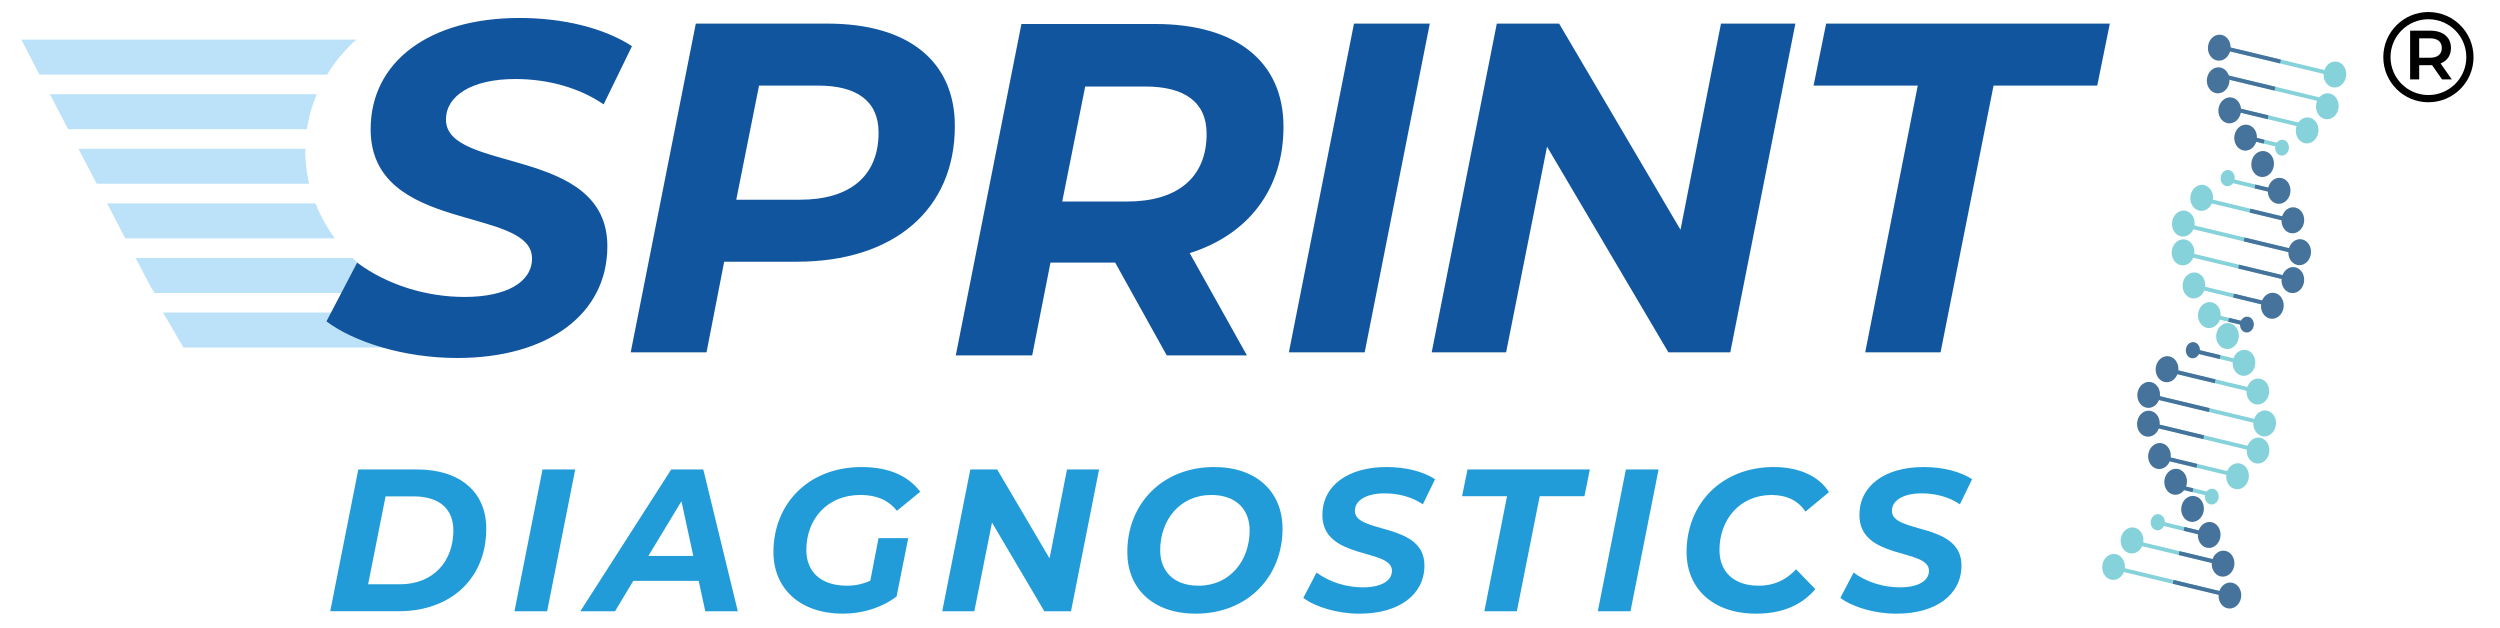 <svg xmlns="http://www.w3.org/2000/svg" width="1039" height="261" fill="none"><g><path d="M1009.25 41c9.53 0 17.25-7.723 17.25-17.25 0-9.527-7.72-17.25-17.25-17.25-9.527 0-17.25 7.723-17.25 17.25 0 9.527 7.723 17.25 17.25 17.25Z" stroke="#000" stroke-width="3" stroke-miterlimit="10"></path><path d="M1001.65 33V12.74h8.34c1.79 0 3.33.29 4.62.87 1.28.58 2.27 1.41 2.97 2.49.69 1.08 1.04 2.36 1.04 3.85 0 1.49-.35 2.77-1.04 3.83-.69 1.07-1.68 1.89-2.97 2.46-1.28.57-2.82.85-4.62.85h-6.25l1.68-1.71v7.61h-3.76l-.01.01Zm3.76-7.21-1.68-1.79h6.08c1.66 0 2.91-.36 3.75-1.07.84-.71 1.26-1.71 1.26-2.98s-.42-2.29-1.26-2.98c-.84-.69-2.09-1.04-3.75-1.04h-6.08l1.68-1.85V25.8v-.01Zm9.49 7.21-5.12-7.35h4.02l5.15 7.35h-4.05Z" fill="#000"></path><g><g><path d="m152.99 242.83 7.25-36.53h11.59c11 0 16.59 5.39 16.59 14.14 0 12.79-8.25 22.39-22.26 22.39h-13.17Zm-15.75 11.19h28.51c21.59 0 36.34-13.55 36.34-34.34 0-15.07-10.75-24.58-28.76-24.58h-24.42l-11.67 58.92ZM213.81 254.03h13.58l11.67-58.92h-13.59l-11.66 58.92ZM269.46 231.05l13.75-22.73 4.92 22.73h-18.67Zm23.67 22.98h13.5l-14.34-58.92h-13.34l-37.76 58.92h14.42l7.59-12.63h27.17l2.75 12.63h.01ZM361.7 241.32c-3.08 1.43-6.25 2.1-9.67 2.1-11.09 0-16.92-5.98-16.92-14.81 0-12.96 8.75-22.9 22.42-22.9 6.5 0 11.34 1.85 15.25 6.57l9.67-7.91c-5-6.65-13.17-10.27-24.34-10.27-22.09 0-36.67 15.24-36.67 35.35 0 15.24 11.17 25.59 28.84 25.59 8.42 0 16.42-2.61 22.34-7.16l4.84-24.24h-12.34l-3.42 17.68ZM443.44 195.11l-7.25 36.95-21.76-36.95h-11.17l-11.67 58.92h13.34l7.34-36.87 21.75 36.87h11.09l11.67-58.92h-13.34ZM498.09 243.42c-10.25 0-15.92-5.98-15.92-14.73 0-12.46 8.09-22.98 21.26-22.98 10.25 0 15.92 5.98 15.92 14.73 0 12.46-8.09 22.98-21.25 22.98m-1.17 11.62c21.5 0 36.09-15.24 36.09-35.35 0-15.15-10.67-25.59-28.42-25.59-21.5 0-36.09 15.23-36.09 35.35 0 15.15 10.67 25.59 28.42 25.59ZM565.08 255.04c16.25 0 26.92-7.83 26.92-20.03 0-18.1-29.01-13.05-28.92-22.73 0-4.21 4.58-7.24 12.42-7.24 5.75 0 11.42 1.52 15.84 4.55l5.08-10.44c-5.08-3.28-12.34-5.05-20.17-5.05-16.17 0-26.67 7.83-26.67 19.95 0 18.77 28.92 13.72 28.92 23.15 0 4.29-4.67 6.9-12.09 6.9-6.92 0-13.92-2.19-19.25-6.14l-5.5 10.52c4.92 3.7 13.92 6.57 23.42 6.57M616.9 254.03h13.5l9.5-47.81h18.59l2.25-11.11h-50.85l-2.25 11.11h18.68l-9.42 47.81ZM664.05 254.03h13.58l11.67-58.92h-13.58l-11.67 58.92ZM729.78 255.04c10 0 18.5-2.95 24.67-10.19l-8-8.25c-4.33 4.71-9.59 6.82-15.5 6.82-10.5 0-16.34-5.89-16.34-14.81 0-12.71 8.5-22.89 21.67-22.89 6.42 0 11.09 2.44 14.09 6.9l9.75-8.08c-4.17-6.73-12.59-10.44-22.92-10.44-21.67 0-36.26 15.23-36.26 35.35 0 15.15 11 25.59 28.84 25.59ZM788.27 255.04c16.25 0 26.92-7.83 26.92-20.03 0-18.1-29.01-13.05-28.92-22.73 0-4.21 4.59-7.24 12.42-7.24 5.75 0 11.42 1.52 15.84 4.55l5.08-10.44c-5.08-3.28-12.34-5.05-20.17-5.05-16.17 0-26.67 7.83-26.67 19.95 0 18.77 28.92 13.72 28.92 23.15 0 4.29-4.67 6.9-12.09 6.9-6.92 0-13.92-2.19-19.25-6.14l-5.5 10.52c4.92 3.7 13.92 6.57 23.42 6.57" fill="#219CD8"></path><path fill-rule="evenodd" clip-rule="evenodd" d="m878.17 236.66 48.42 11.65.33-1.61-48.42-11.64-.33 1.6Z" fill="#86D2DA"></path><path fill-rule="evenodd" clip-rule="evenodd" d="m903 242.63 23.59 5.68.33-1.61-23.59-5.67-.33 1.6Z" fill="#45739B"></path><path fill-rule="evenodd" clip-rule="evenodd" d="m887.28 226.29 35.09 8.44.33-1.61-35.09-8.44-.33 1.61Z" fill="#86D2DA"></path><path fill-rule="evenodd" clip-rule="evenodd" d="m905.45 230.66 16.92 4.07.33-1.61-16.92-4.07-.33 1.61Z" fill="#45739B"></path><path fill-rule="evenodd" clip-rule="evenodd" d="m896.56 217.98 25.43 6.11.33-1.6-25.43-6.12-.33 1.61Z" fill="#86D2DA"></path><path fill-rule="evenodd" clip-rule="evenodd" d="m907.51 220.61 14.48 3.48.33-1.6-14.49-3.49-.32 1.61Z" fill="#45739B"></path><path fill-rule="evenodd" clip-rule="evenodd" d="m892.78 165.17 48.41 11.64.33-1.6-48.41-11.65-.33 1.61Z" fill="#86D2DA"></path><path fill-rule="evenodd" clip-rule="evenodd" d="m892.78 165.17 25.23 6.07.33-1.61-25.23-6.07-.33 1.61Z" fill="#45739B"></path><path fill-rule="evenodd" clip-rule="evenodd" d="m901.89 154.8 35.09 8.44.33-1.61-35.1-8.44-.32 1.61Z" fill="#86D2DA"></path><path fill-rule="evenodd" clip-rule="evenodd" d="m901.89 154.8 18.57 4.46.32-1.6-18.57-4.47-.32 1.61Z" fill="#45739B"></path><path fill-rule="evenodd" clip-rule="evenodd" d="m911.17 146.48 20.63 4.97.33-1.61-20.64-4.96-.32 1.6Z" fill="#86D2DA"></path><path fill-rule="evenodd" clip-rule="evenodd" d="m910.26 146.27 12.25 2.94.33-1.6-12.25-2.95-.33 1.61Z" fill="#45739B"></path><path fill-rule="evenodd" clip-rule="evenodd" d="m890.47 176.45 48.42 11.65.33-1.6-48.42-11.65-.33 1.6Z" fill="#86D2DA"></path><path fill-rule="evenodd" clip-rule="evenodd" d="m890.47 176.45 25.23 6.07.33-1.6-25.23-6.07-.33 1.6Z" fill="#45739B"></path><path fill-rule="evenodd" clip-rule="evenodd" d="m894.69 190.03 35.09 8.44.33-1.6-35.09-8.44-.33 1.6Z" fill="#86D2DA"></path><path fill-rule="evenodd" clip-rule="evenodd" d="m894.69 190.03 18.17 4.37.33-1.6-18.17-4.37-.33 1.6Z" fill="#45739B"></path><path fill-rule="evenodd" clip-rule="evenodd" d="m903.69 202.74 16.81 4.04.33-1.6-16.81-4.04-.33 1.6Z" fill="#86D2DA"></path><path fill-rule="evenodd" clip-rule="evenodd" d="m904.37 202.9 6.83 1.65.33-1.61-6.84-1.64-.32 1.6Z" fill="#45739B"></path><path fill-rule="evenodd" clip-rule="evenodd" d="m922.37 20.31 48.42 11.64.32-1.6L922.7 18.7l-.33 1.61Z" fill="#86D2DA"></path><path fill-rule="evenodd" clip-rule="evenodd" d="m922.37 20.31 25.23 6.06.33-1.6-25.23-6.07-.33 1.61Z" fill="#45739B"></path><path fill-rule="evenodd" clip-rule="evenodd" d="m920.06 31.59 48.42 11.65.33-1.6-48.42-11.65-.33 1.6Z" fill="#86D2DA"></path><path fill-rule="evenodd" clip-rule="evenodd" d="m920.06 31.59 25.23 6.07.33-1.6-25.23-6.07-.33 1.6Z" fill="#45739B"></path><path fill-rule="evenodd" clip-rule="evenodd" d="m924.28 45.17 35.09 8.44.33-1.6-35.09-8.44-.33 1.6Z" fill="#86D2DA"></path><path fill-rule="evenodd" clip-rule="evenodd" d="m924.28 45.17 18.17 4.37.33-1.6-18.17-4.37-.33 1.6Z" fill="#45739B"></path><path fill-rule="evenodd" clip-rule="evenodd" d="m933.28 57.88 16.81 4.04.33-1.6-16.81-4.05-.33 1.61Z" fill="#86D2DA"></path><path fill-rule="evenodd" clip-rule="evenodd" d="m933.96 58.04 6.84 1.65.32-1.61-6.84-1.64-.32 1.6Z" fill="#45739B"></path><path fill-rule="evenodd" clip-rule="evenodd" d="m907.27 94.25 48.41 11.64.33-1.6-48.42-11.65-.32 1.61Z" fill="#86D2DA"></path><path fill-rule="evenodd" clip-rule="evenodd" d="m932.5 100.32 23.18 5.57.33-1.6-23.19-5.58-.32 1.61Z" fill="#45739B"></path><path fill-rule="evenodd" clip-rule="evenodd" d="m916.37 83.87 35.09 8.45.33-1.61-35.09-8.44-.33 1.6Z" fill="#86D2DA"></path><path fill-rule="evenodd" clip-rule="evenodd" d="m934.94 88.34 17.07 4.11.32-1.61-17.06-4.1-.33 1.6Z" fill="#45739B"></path><path fill-rule="evenodd" clip-rule="evenodd" d="m925.65 75.56 20.64 4.97.33-1.61-20.64-4.96-.33 1.6Z" fill="#86D2DA"></path><path fill-rule="evenodd" clip-rule="evenodd" d="M937 78.29 948.25 81l.33-1.61-11.26-2.7-.32 1.6Z" fill="#45739B"></path><path fill-rule="evenodd" clip-rule="evenodd" d="m904.96 105.53 48.42 11.65.32-1.6-48.41-11.65-.33 1.6Z" fill="#86D2DA"></path><path fill-rule="evenodd" clip-rule="evenodd" d="m930.19 111.6 23.19 5.58.32-1.6-23.18-5.58-.33 1.6Z" fill="#45739B"></path><path fill-rule="evenodd" clip-rule="evenodd" d="m909.18 119.11 35.09 8.44.32-1.6-35.09-8.44-.32 1.6Z" fill="#86D2DA"></path><path fill-rule="evenodd" clip-rule="evenodd" d="m928.11 123.67 16.7 4.01.33-1.6-16.7-4.02-.33 1.61Z" fill="#45739B"></path><path fill-rule="evenodd" clip-rule="evenodd" d="m914.35 130.9 16.81 4.04.33-1.6-16.81-4.05-.33 1.61Z" fill="#86D2DA"></path><path fill-rule="evenodd" clip-rule="evenodd" d="m926.06 133.72 8.04 1.93.33-1.6-8.04-1.94-.33 1.61Z" fill="#45739B"></path><path fill-rule="evenodd" clip-rule="evenodd" d="M969.32 36.26c2.53.61 5.07-1.27 5.67-4.19.6-2.92-.97-5.79-3.51-6.4-2.53-.61-5.07 1.26-5.67 4.19-.6 2.92.97 5.79 3.51 6.4ZM966.16 49.46c2.53.61 5.07-1.26 5.67-4.19.6-2.92-.98-5.79-3.51-6.4-2.53-.61-5.07 1.27-5.67 4.19-.6 2.92.97 5.79 3.51 6.4ZM957.77 59.5c2.54.61 5.08-1.27 5.68-4.2.6-2.93-.97-5.79-3.51-6.4-2.54-.61-5.08 1.27-5.68 4.2-.6 2.93.98 5.79 3.51 6.4ZM947.76 64.59c1.54.37 3.09-.77 3.45-2.55.36-1.78-.59-3.52-2.14-3.89-1.55-.37-3.09.77-3.45 2.55-.36 1.78.59 3.52 2.14 3.89ZM925.14 77.32c1.58.38 3.16-.79 3.53-2.61.37-1.82-.61-3.6-2.18-3.98-1.58-.38-3.16.79-3.53 2.61-.37 1.82.61 3.6 2.18 3.98ZM913.93 87.54c2.54.61 5.09-1.27 5.69-4.2.6-2.93-.98-5.8-3.52-6.42-2.54-.61-5.09 1.27-5.69 4.2-.6 2.93.98 5.8 3.52 6.42ZM906.3 98.21c2.54.61 5.07-1.26 5.67-4.19.6-2.92-.97-5.79-3.51-6.4-2.53-.61-5.07 1.26-5.67 4.19-.6 2.92.97 5.79 3.51 6.4ZM906.19 110.17c2.54.61 5.07-1.26 5.67-4.19.6-2.93-.97-5.79-3.51-6.4-2.54-.61-5.08 1.26-5.67 4.19-.6 2.92.97 5.79 3.51 6.4ZM910.72 123.93c2.54.61 5.07-1.26 5.67-4.19.6-2.93-.97-5.79-3.51-6.4-2.54-.61-5.07 1.26-5.67 4.19-.6 2.92.97 5.79 3.51 6.4ZM917.12 136.24c2.53.61 5.07-1.27 5.67-4.19.6-2.92-.98-5.79-3.51-6.4-2.54-.61-5.08 1.27-5.67 4.19-.6 2.92.97 5.79 3.51 6.4ZM924.67 144.95c2.54.61 5.07-1.26 5.67-4.19.6-2.93-.97-5.79-3.51-6.4-2.54-.61-5.08 1.26-5.67 4.19-.6 2.92.97 5.79 3.51 6.4ZM931.52 156.09c2.53.61 5.07-1.26 5.67-4.19.6-2.93-.97-5.79-3.51-6.4-2.53-.61-5.07 1.26-5.67 4.19-.6 2.92.97 5.79 3.51 6.4ZM937.29 168.02c2.53.61 5.07-1.27 5.67-4.19.6-2.92-.97-5.79-3.51-6.4-2.53-.61-5.07 1.27-5.67 4.19-.6 2.92.97 5.79 3.51 6.4ZM940.13 181.27c2.53.61 5.07-1.26 5.67-4.19.6-2.92-.97-5.79-3.51-6.4-2.53-.61-5.07 1.26-5.67 4.19-.6 2.92.97 5.79 3.51 6.4ZM937.36 192.55c2.53.61 5.07-1.27 5.67-4.19.6-2.92-.97-5.79-3.51-6.4-2.53-.61-5.07 1.27-5.67 4.19-.6 2.92.97 5.79 3.51 6.4ZM928.84 203.23c2.54.61 5.08-1.27 5.68-4.2.6-2.93-.98-5.79-3.52-6.4-2.54-.61-5.08 1.27-5.68 4.19-.6 2.93.98 5.8 3.51 6.41M918.57 209.6c1.54.37 3.09-.77 3.45-2.55.36-1.78-.59-3.52-2.14-3.89-1.54-.37-3.09.77-3.45 2.55-.36 1.78.59 3.52 2.14 3.89Z" fill="#86D2DA"></path><path fill-rule="evenodd" clip-rule="evenodd" d="M921.24 25.11c2.53.61 5.07-1.26 5.67-4.19.6-2.92-.97-5.79-3.51-6.4-2.53-.61-5.07 1.26-5.67 4.19-.6 2.92.97 5.79 3.51 6.4ZM920.79 38.68c2.53.61 5.07-1.26 5.67-4.19.6-2.92-.97-5.79-3.51-6.4-2.53-.61-5.07 1.26-5.67 4.19-.6 2.92.98 5.79 3.51 6.4ZM925.59 51.16c2.53.61 5.07-1.27 5.67-4.19.6-2.92-.97-5.79-3.51-6.4-2.53-.61-5.07 1.27-5.67 4.19-.6 2.92.97 5.79 3.51 6.4ZM932.19 62.5c2.53.61 5.07-1.26 5.67-4.19.6-2.92-.97-5.79-3.51-6.4-2.53-.61-5.07 1.26-5.67 4.19-.6 2.92.98 5.79 3.51 6.4ZM939.27 73.46c2.53.61 5.07-1.26 5.67-4.19.6-2.93-.97-5.79-3.51-6.4-2.53-.61-5.07 1.26-5.67 4.19-.6 2.92.98 5.79 3.51 6.4ZM946.13 84.6c2.53.61 5.07-1.27 5.67-4.19.6-2.92-.97-5.79-3.51-6.4-2.53-.61-5.07 1.27-5.67 4.19-.6 2.92.97 5.79 3.51 6.4ZM951.83 96.85c2.53.61 5.07-1.26 5.67-4.19.6-2.92-.98-5.79-3.51-6.4-2.54-.61-5.08 1.27-5.67 4.19-.6 2.92.97 5.79 3.51 6.4ZM954.67 110.1c2.53.61 5.07-1.27 5.67-4.19.6-2.92-.97-5.79-3.51-6.4-2.54-.61-5.07 1.27-5.67 4.19-.6 2.92.97 5.79 3.51 6.4ZM951.83 121.7c2.54.61 5.07-1.27 5.67-4.19.6-2.92-.97-5.79-3.51-6.4-2.54-.61-5.08 1.27-5.67 4.19-.6 2.92.97 5.79 3.51 6.4ZM943.31 132.38c2.54.61 5.08-1.27 5.68-4.2.6-2.93-.98-5.79-3.51-6.4-2.54-.61-5.08 1.27-5.68 4.19-.6 2.93.97 5.8 3.51 6.41ZM933.17 138.11c1.54.37 3.09-.77 3.45-2.55.36-1.78-.59-3.52-2.14-3.89-1.54-.37-3.09.77-3.45 2.55-.36 1.78.59 3.53 2.14 3.9M910.68 148.84c1.58.38 3.16-.79 3.53-2.61.37-1.82-.61-3.6-2.18-3.98-1.58-.38-3.16.79-3.53 2.61-.37 1.82.6 3.6 2.18 3.98ZM899.53 158.75c2.54.61 5.09-1.27 5.69-4.2.6-2.93-.98-5.8-3.52-6.42-2.54-.61-5.09 1.27-5.69 4.2-.6 2.93.98 5.8 3.52 6.42ZM891.91 169.41c2.53.61 5.07-1.26 5.67-4.19.6-2.92-.97-5.79-3.51-6.4-2.54-.61-5.07 1.26-5.67 4.19-.6 2.92.97 5.79 3.51 6.4ZM891.79 181.38c2.54.61 5.07-1.27 5.67-4.19.6-2.92-.97-5.79-3.51-6.4-2.53-.61-5.07 1.26-5.67 4.19-.6 2.93.97 5.79 3.51 6.4ZM896.4 194.82c2.53.61 5.07-1.26 5.67-4.19.6-2.93-.97-5.79-3.51-6.4-2.53-.61-5.07 1.26-5.67 4.19-.6 2.93.97 5.79 3.51 6.4ZM903.12 205.52c2.53.61 5.07-1.27 5.67-4.19.6-2.92-.97-5.79-3.51-6.4-2.53-.61-5.07 1.27-5.67 4.19-.6 2.92.97 5.79 3.51 6.4ZM910.14 216.8c2.53.61 5.07-1.26 5.67-4.19.6-2.93-.97-5.79-3.51-6.4-2.53-.61-5.07 1.27-5.67 4.19-.6 2.92.97 5.79 3.51 6.4ZM917.07 227.62c2.53.61 5.07-1.26 5.67-4.19.6-2.93-.98-5.79-3.51-6.4-2.53-.61-5.07 1.26-5.67 4.19-.6 2.92.98 5.79 3.51 6.4ZM922.83 239.55c2.53.61 5.07-1.27 5.67-4.19.6-2.92-.98-5.79-3.51-6.4-2.53-.61-5.07 1.27-5.67 4.19-.6 2.92.98 5.79 3.51 6.4ZM925.67 252.8c2.53.61 5.07-1.26 5.67-4.19.6-2.93-.97-5.79-3.51-6.4-2.54-.61-5.08 1.26-5.67 4.19-.59 2.93.97 5.79 3.51 6.4Z" fill="#45739B"></path><path fill-rule="evenodd" clip-rule="evenodd" d="M896.08 220.34c1.58.38 3.16-.79 3.53-2.61.37-1.82-.6-3.6-2.18-3.98-1.58-.38-3.16.79-3.53 2.61-.37 1.82.6 3.6 2.18 3.98ZM885 229.92c2.54.61 5.09-1.27 5.69-4.2.6-2.93-.98-5.8-3.52-6.42-2.54-.61-5.09 1.27-5.69 4.2-.6 2.93.98 5.8 3.52 6.42ZM877.31 240.91c2.53.61 5.07-1.27 5.67-4.19.6-2.92-.97-5.79-3.51-6.4-2.53-.61-5.07 1.26-5.67 4.19-.6 2.92.97 5.79 3.51 6.4Z" fill="#86D2DA"></path><path fill-rule="evenodd" clip-rule="evenodd" d="M67.77 129.9h115.75l.9 14.54H76.24l-8.47-14.54ZM8.85 16.47h139.2c-4.73 4.29-8.81 9.18-12.09 14.53H16.4L8.85 16.47ZM20.74 39.15h110.93a60.404 60.404 0 0 0-4.11 14.54H28.29l-7.55-14.54ZM32.62 61.84h94.26c0 .23-.01.45-.01.68 0 4.75.56 9.39 1.61 13.85H40.17l-7.55-14.53ZM44.51 84.53h86.59a63.645 63.645 0 0 0 8.12 14.54H52.06l-7.55-14.54ZM56.38 107.22h90.17c6.29 6.06 13.84 11.02 22.26 14.54H64.33l-1.65-2.41-6.3-12.13Z" fill="#BBE2F8"></path><path d="M189.99 148.78c37.69 0 62.43-18.15 62.43-46.45 0-41.96-67.26-30.25-67.07-52.7 0-9.76 10.63-16.79 28.8-16.79 13.34 0 26.48 3.51 36.72 10.54l11.79-24.2c-11.79-7.61-28.61-11.71-46.77-11.71-37.5 0-61.85 18.15-61.85 46.26 0 43.53 67.07 31.81 67.07 53.68 0 9.95-10.82 16-28.03 16-16.04 0-32.28-5.07-44.65-14.25l-12.76 24.4c11.4 8.59 32.28 15.22 54.31 15.22M332.47 83h-26.48l9.47-47.43h24.55c15.85 0 25.13 6.25 25.13 19.52 0 18.15-11.98 27.91-32.66 27.91m11.4-73.19h-54.7l-27.06 136.63h31.51l7.34-37.67h30.15c40.4 0 65.72-21.66 65.72-56.41 0-26.74-19.13-42.55-52.96-42.55ZM535.65 146.44h31.51L594.22 9.81h-31.51l-27.06 136.63ZM715.24 9.81l-16.82 85.68-50.45-85.68h-25.9l-27.06 136.63h30.93l17.01-85.49 50.44 85.49h25.71L746.16 9.81h-30.92ZM775.18 146.44h31.31l22.03-110.87h43.1l5.22-25.76h-117.9l-5.22 25.76h43.3l-21.84 110.87ZM468.35 83.77h-26.89l9.55-47.81h24.94c16.17 0 25.52 6.3 25.52 19.67 0 18.3-12.27 28.13-33.12 28.13m65.07-31.09c0-26.95-19.48-42.7-53.39-42.7H424.5L397.22 147.7h31.76l7.6-38.56h26.89l21.43 38.56h33.32l-23.77-42.5c24.35-7.67 38.97-26.56 38.97-52.53Z" fill="#12559F"></path></g></g></g><defs></defs></svg>